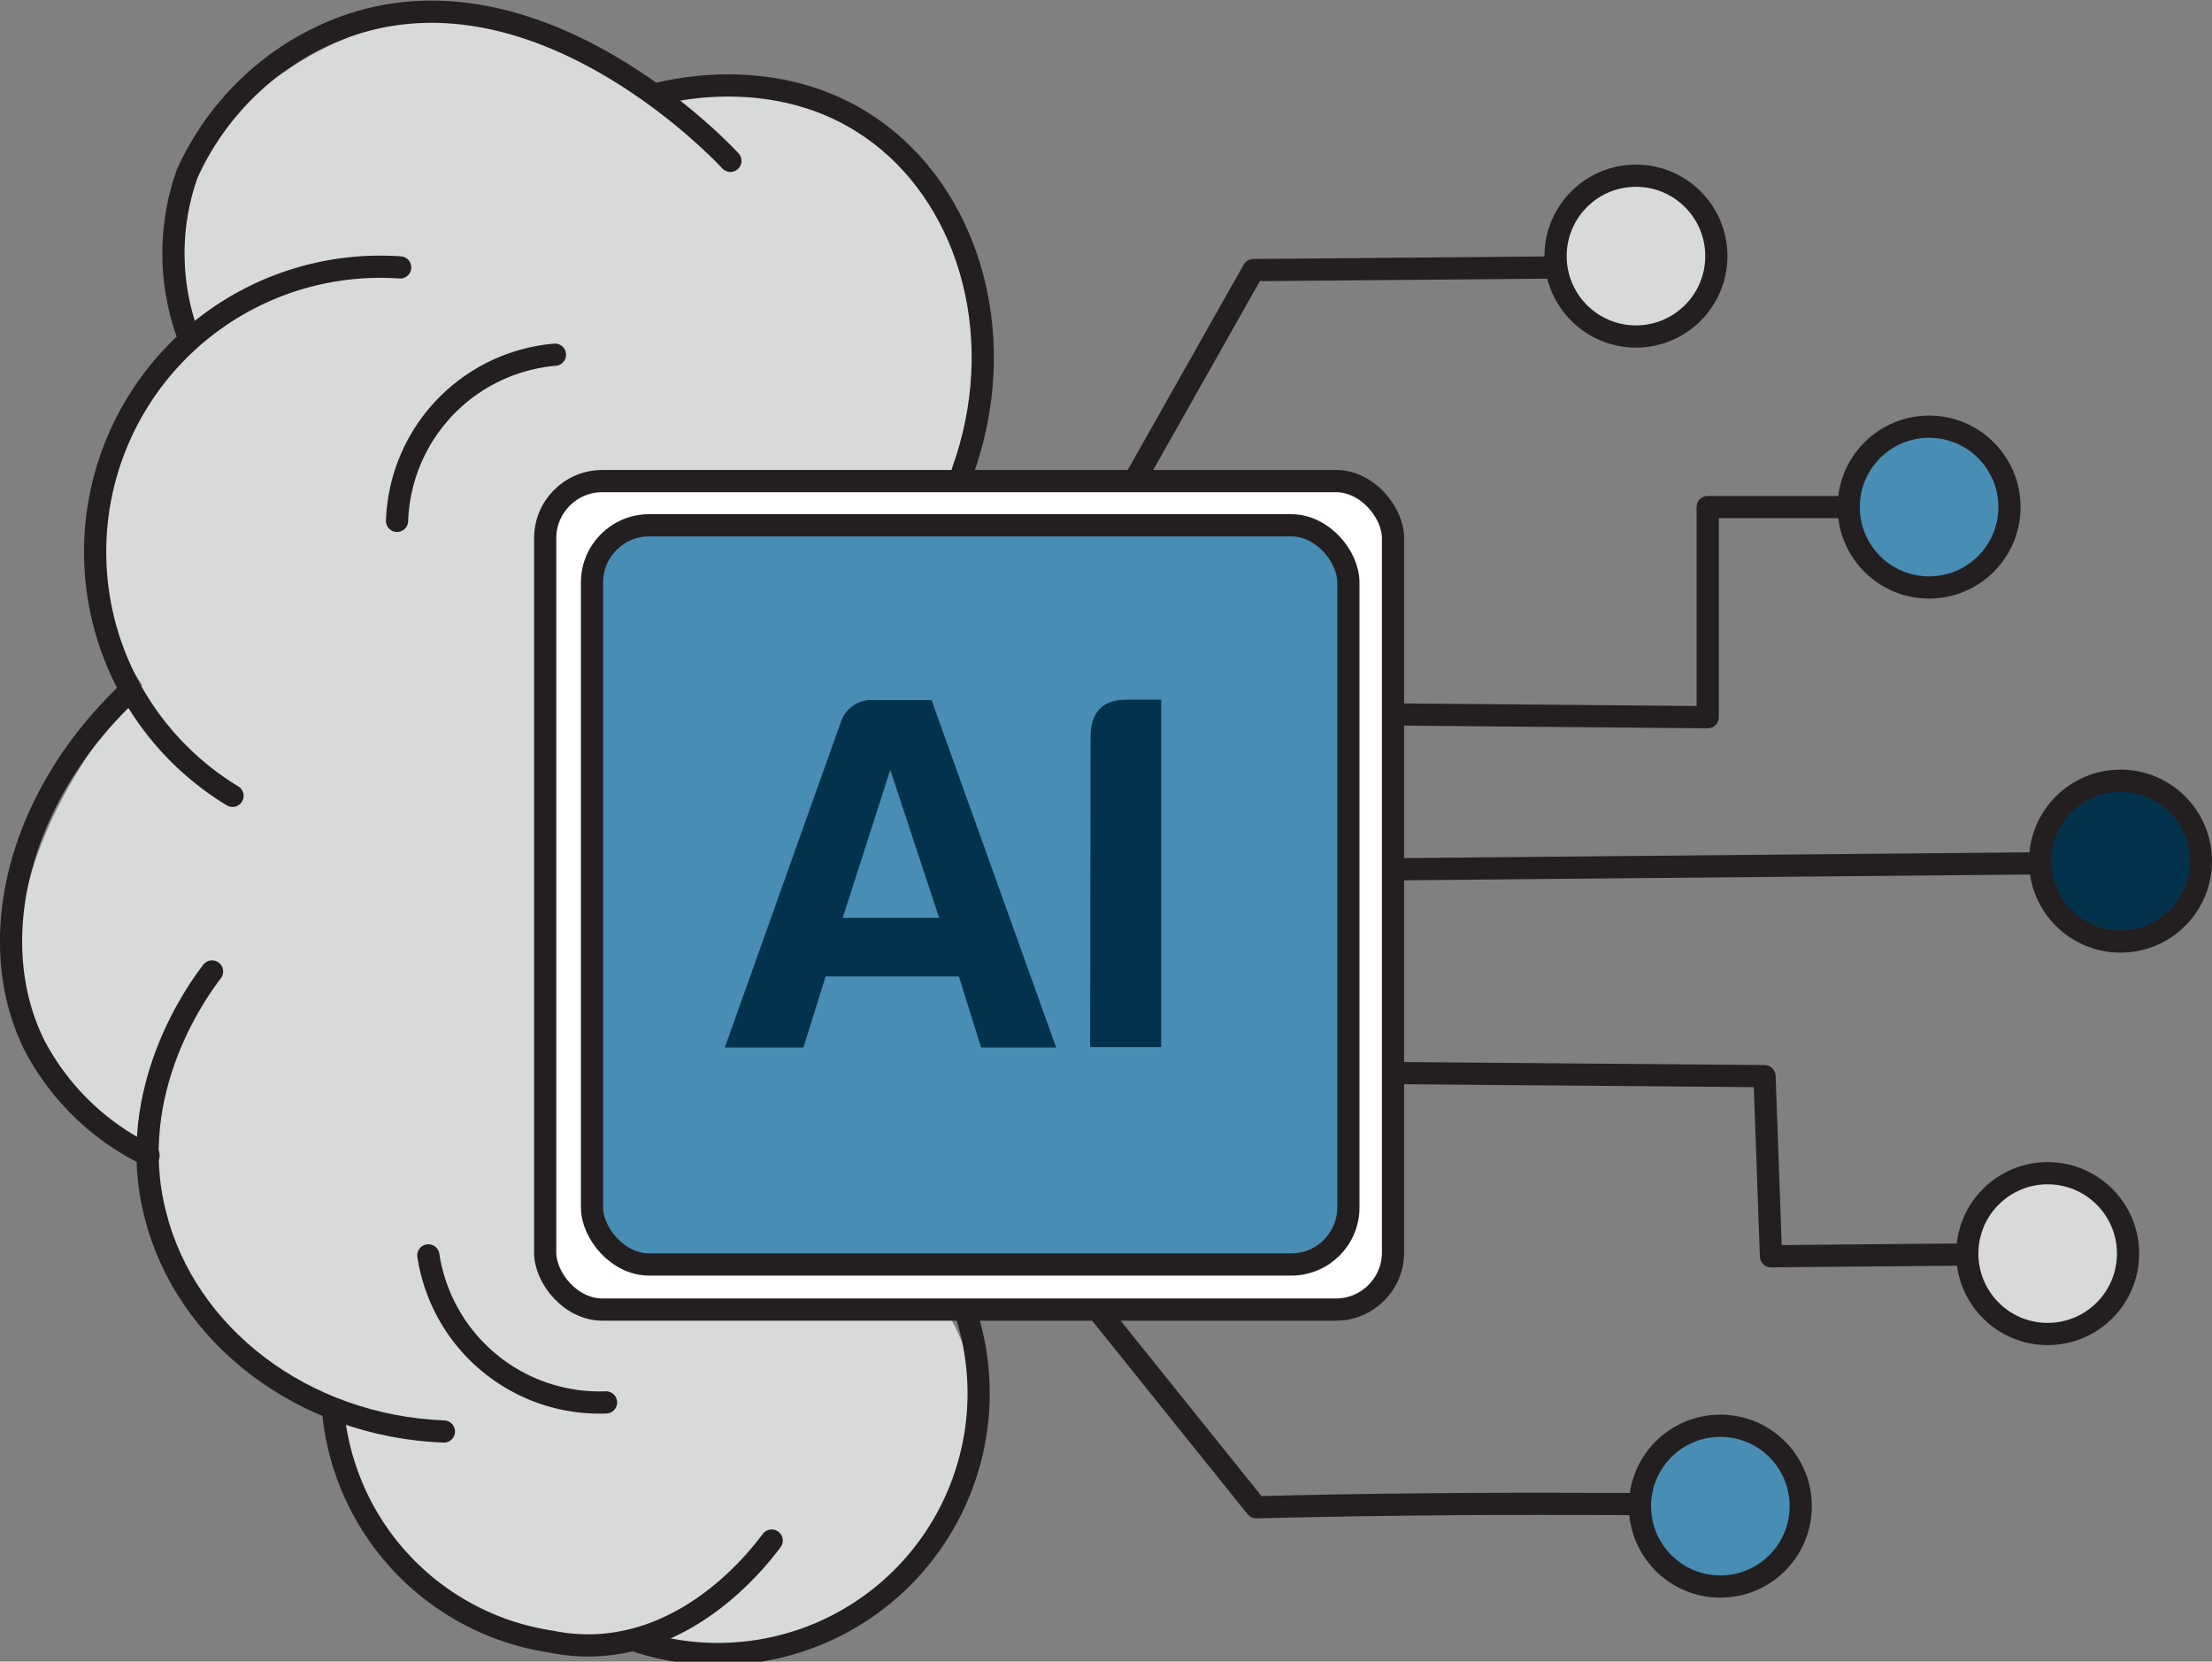 <?xml version="1.0" encoding="UTF-8"?>
<svg xmlns="http://www.w3.org/2000/svg" id="Layer_7" data-name="Layer 7" viewBox="0 0 99.61 74.81">
  <rect x="0" y="0" width="99.61" height="74.81" fill="#808080" stroke="none"/>
  <defs>
    <style>.cls-1,.cls-3{fill:#d8d9d9;}.cls-2{fill:none;}.cls-2,.cls-3,.cls-4,.cls-5,.cls-6{stroke:#231f20;stroke-linecap:round;stroke-linejoin:round;}.cls-4{fill:#488db3;}.cls-5,.cls-7{fill:#03334c;}.cls-6{fill:#fff;}</style>
  </defs>
  <title>AI2_ConfiaIcons</title>
  <path class="cls-1" d="M61.2,52.64s4.75-8.41-.68-14.11A12.39,12.39,0,0,0,48.31,35a13.51,13.51,0,0,0-9.05-3.8,13.73,13.73,0,0,0-7.63,2.45c-1.92,1.21-4,2.51-4.73,4.89s.88,9.74.52,7.32c0,0-7.73,7.59-2.3,15.46,0,0-12.35,12.89-.14,20.76a13.61,13.61,0,0,0,2.72,7,27.57,27.57,0,0,0,6.15,5.17L34.52,97c.44.89,3,5.86,8.36,7.16a11.4,11.4,0,0,0,4.49.15,12,12,0,0,0,5,.45A12.74,12.74,0,0,0,60.51,100c6.55-7.87-3.3-15.14-3.3-15.14Z" transform="translate(-18.71 -30.48)"></path>
  <path class="cls-2" d="M92.44,42.49l-17.29.15L67.66,55.9" transform="translate(-18.71 -30.48)"></path>
  <polyline class="cls-2" points="48.52 32.04 76.9 32.29 76.9 22.83 86.87 22.83"></polyline>
  <line class="cls-2" x1="39.57" y1="39.35" x2="95.05" y2="38.84"></line>
  <path class="cls-2" d="M66.09,86.9l9.19,11.44q7.2-.18,14.71-.15,3.84,0,7.59.08" transform="translate(-18.71 -30.48)"></path>
  <path class="cls-2" d="M68,78.68l30.17.25c.1,2.7.19,5.41.29,8.11l12.1-.11" transform="translate(-18.71 -30.48)"></path>
  <circle class="cls-3" cx="73.67" cy="11.53" r="3.62"></circle>
  <circle class="cls-4" cx="86.87" cy="22.83" r="3.62"></circle>
  <circle class="cls-5" cx="95.49" cy="38.77" r="3.62"></circle>
  <circle class="cls-4" cx="39.57" cy="39.35" r="3.62"></circle>
  <circle class="cls-5" cx="48.47" cy="32.24" r="3.62"></circle>
  <circle class="cls-3" cx="92.21" cy="56.44" r="3.62"></circle>
  <circle class="cls-4" cx="77.47" cy="67.81" r="3.62"></circle>
  <circle class="cls-5" cx="49.15" cy="48.21" r="3.62"></circle>
  <rect class="cls-6" x="24.55" y="21.66" width="38.18" height="37.3" rx="2.57"></rect>
  <rect class="cls-4" x="26.66" y="23.65" width="34.06" height="33.28" rx="2.57"></rect>
  <path class="cls-4" d="M62,51.7" transform="translate(-18.71 -30.48)"></path>
  <path class="cls-2" d="M51.6,37.72s-9.87-10.8-19.52-5a12.59,12.59,0,0,0-4.94,5.58,10.71,10.71,0,0,0,.06,7.34" transform="translate(-18.71 -30.48)"></path>
  <path class="cls-2" d="M33.71,94a11.58,11.58,0,0,0,9.82,10.39h0a8.29,8.29,0,0,0,2.09.16c4.29-.23,7.1-3.72,7.84-4.71" transform="translate(-18.71 -30.48)"></path>
  <path class="cls-2" d="M24.53,61.62c-5,4.71-6.59,11.18-4.29,15.88a11.35,11.35,0,0,0,5.16,5" transform="translate(-18.71 -30.48)"></path>
  <path class="cls-2" d="M36.73,42.52a12.84,12.84,0,0,0-7.55,23.79" transform="translate(-18.71 -30.48)"></path>
  <path class="cls-2" d="M28.26,74.22c-.51.66-4,5.29-2.56,10.93,1.35,5.43,6.63,9.53,13,9.78" transform="translate(-18.71 -30.48)"></path>
  <path class="cls-2" d="M62.06,51.7c2.09-5.8.45-12-3.75-15.19s-9.18-2-10-1.8" transform="translate(-18.71 -30.48)"></path>
  <path class="cls-2" d="M47.28,104.33a11.74,11.74,0,0,0,15-14.51" transform="translate(-18.71 -30.48)"></path>
  <path class="cls-2" d="M36.59,53.93a7.78,7.78,0,0,1,7.11-7.48" transform="translate(-18.71 -30.48)"></path>
  <path class="cls-2" d="M46,93.62A7.8,7.8,0,0,1,38,87" transform="translate(-18.71 -30.48)"></path>
  <path class="cls-1" d="M68.16,32" transform="translate(-18.71 -30.48)"></path>
  <path class="cls-7" d="M60.66,62l5.61,15.64H62.89l-1-3.2h-6l-1,3.2H51.35L56.57,63a1.45,1.45,0,0,1,1.52-1Zm-4,9.8H61L58.8,65.14Z" transform="translate(-18.71 -30.48)"></path>
  <path class="cls-7" d="M67.82,63.66c0-1.1.53-1.68,1.61-1.68H71V77.62h-3.2Z" transform="translate(-18.71 -30.48)"></path>
</svg>
